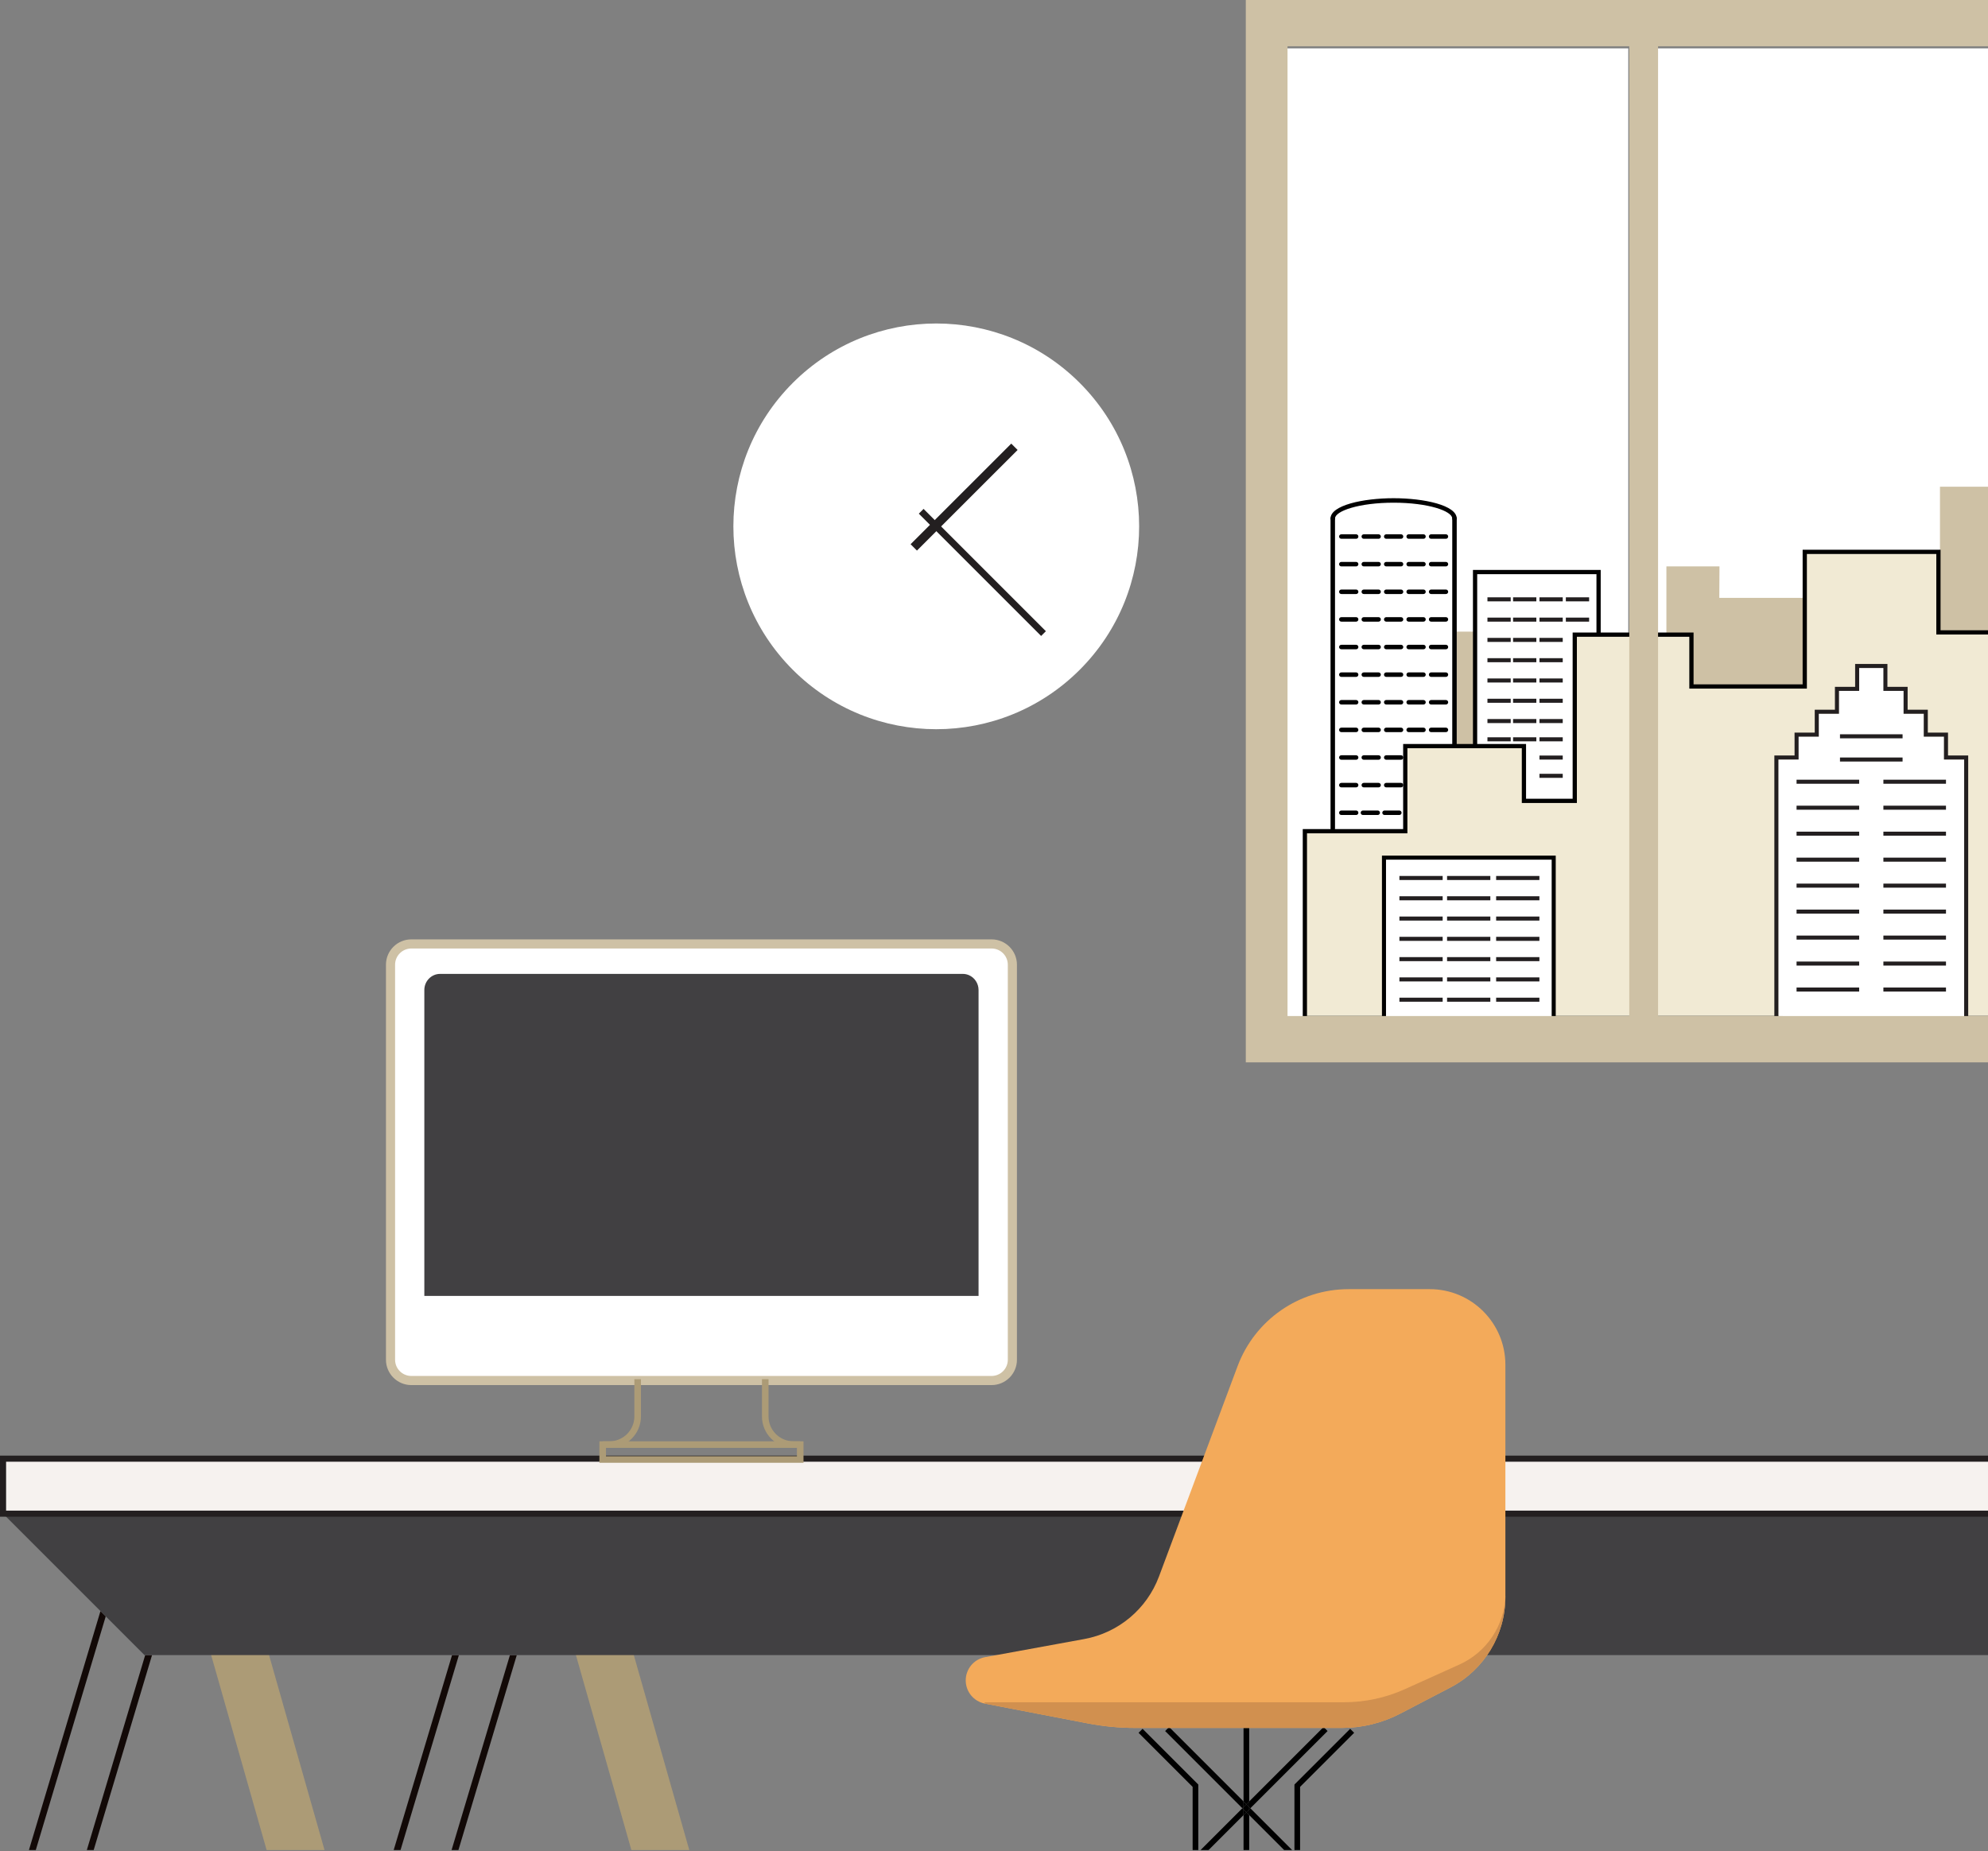 <svg width="451" height="420" viewBox="0 0 451 420" fill="none" xmlns="http://www.w3.org/2000/svg">
<rect x="0" y="0" width="451" height="420" fill="#808080" stroke="none"/>
<g clip-path="url(#clip0_748_202)">
<path d="M283.393 411.822L291.325 419.757H293.139L283.657 410.275L283.393 410.54V411.822Z" fill="black"/>
<path d="M282.111 408.728L265.429 392.046H265.031L264.324 392.755L281.844 410.275L282.111 410.01V408.728Z" fill="black"/>
<path d="M271.845 404.888L259.206 392.249L258.299 393.155L270.563 405.419V419.757H271.845V404.888Z" fill="black"/>
<path d="M282.11 411.822V410.54L281.843 410.275L272.361 419.757H274.175L282.11 411.822Z" fill="black"/>
<path d="M283.393 408.728V410.01L283.657 410.275L301.177 392.755L300.471 392.046H300.073L283.393 408.728Z" fill="black"/>
<path d="M294.94 405.419L307.204 393.155L306.299 392.249L293.66 404.888V419.757H294.94V405.419Z" fill="black"/>
<path d="M282.111 410.01L281.844 410.275L282.111 410.54V410.01Z" fill="black"/>
<path d="M283.393 410.54L283.657 410.275L283.393 410.01V410.54Z" fill="black"/>
<path d="M283.393 408.728V392.046H282.111V408.728L282.751 409.368L283.393 408.728Z" fill="black"/>
<path d="M283.393 419.757V411.821L282.751 411.182L282.111 411.821V419.757H283.393Z" fill="black"/>
<path d="M282.111 408.729V410.01L282.751 409.368L282.111 408.729Z" fill="black"/>
<path d="M283.392 411.822V410.54L282.75 411.182L283.392 411.822Z" fill="black"/>
<path d="M282.111 410.54V411.822L282.751 411.182L282.111 410.54Z" fill="black"/>
<path d="M283.392 410.01V408.729L282.75 409.368L283.392 410.01Z" fill="black"/>
<path d="M283.393 410.54V410.01L282.751 409.368L282.111 410.01V410.54L282.751 411.182L283.393 410.54Z" fill="black"/>
<path d="M73.624 419.757L60.384 373.223H47.25L60.487 419.757H73.624Z" fill="#AC9B76"/>
<path d="M143.235 419.757H156.372L143.132 373.223H129.998L143.235 419.757Z" fill="#AC9B76"/>
<path d="M103.999 419.757L117.238 375.524H115.683L102.445 419.757H103.999Z" fill="#120907"/>
<path d="M90.866 419.757L104.106 375.524H102.55L89.311 419.757H90.866Z" fill="#120907"/>
<path d="M34.492 375.524H32.937L19.699 419.757H21.253L34.492 375.524Z" fill="#120907"/>
<path d="M23.988 366.731L22.791 365.534L6.564 419.757H8.118L23.988 366.731Z" fill="#120907"/>
<path d="M0.691 343.434L32.782 375.524H454.004V343.434H0.691Z" fill="#414042"/>
<path d="M454.004 330.956H0.691V343.434H454.004V330.956Z" fill="#F6F2EF" stroke="#231F20" stroke-width="1.381" stroke-miterlimit="10"/>
<path d="M453.226 10.971H375.693V230.988H453.226V10.971Z" fill="white"/>
<path d="M369.394 10.971H291.861V230.988H369.394V10.971Z" fill="white"/>
<path d="M330.475 168.975V143.308H334.635L334.583 168.938L330.475 168.975Z" fill="#CEC1A5"/>
<path d="M440.105 143.817V110.431H454.003L453.824 143.768L440.105 143.817Z" fill="#CEC1A5"/>
<path d="M409.608 135.649H390.042L390.084 128.51H378.043V156.14L389.927 156.101L389.929 155.781L409.341 155.754L409.608 135.649Z" fill="#CEC1A5"/>
<path d="M296.025 231.1V188.59H318.802V169.283H345.721V181.708H357.253V143.996H383.723V155.754H409.43V125.212H439.755V143.483H454.002V230.988H296.025" fill="#F1EAD4"/>
<path d="M296.025 231.1V188.59H318.802V169.283H345.721V181.708H357.253V143.996H383.723V155.754H409.43V125.212H439.755V143.483H454.002V230.988H296.025" stroke="#010101" stroke-width="0.962" stroke-miterlimit="10"/>
<path d="M305.948 292.494H324.357C333.832 292.494 341.514 300.176 341.514 309.65V362.326C341.514 370.956 336.713 378.873 329.059 382.861L317.649 388.808C313.568 390.934 309.035 392.046 304.432 392.046H257.567C253.949 392.046 250.341 391.703 246.787 391.019L223.433 386.527C220.909 386.042 219.086 383.835 219.086 381.264C219.086 378.675 220.936 376.456 223.482 375.992L245.977 371.879C253.733 370.461 260.172 365.069 262.931 357.684L280.758 309.972C284.686 299.462 294.727 292.494 305.948 292.494Z" fill="#F3AA5A"/>
<path d="M304.912 386.226H223.432L223.285 386.493C223.336 386.504 223.384 386.518 223.432 386.527L246.787 391.019C250.34 391.703 253.948 392.046 257.566 392.046H304.431C309.034 392.046 313.568 390.934 317.648 388.808L329.058 382.861C336.712 378.873 341.513 370.959 341.513 362.326V362.025C341.32 368.802 337.274 374.873 331.092 377.662L318.697 383.257C314.364 385.213 309.664 386.223 304.912 386.223V386.226Z" fill="#D1904F"/>
<path d="M224.956 313.224H93.307C90.709 313.224 88.594 311.109 88.594 308.511V218.882C88.594 216.284 90.709 214.169 93.307 214.169H224.956C227.555 214.169 229.669 216.284 229.669 218.882V308.511C229.669 311.109 227.555 313.224 224.956 313.224Z" fill="white" stroke="#CEC1A5" stroke-width="2.071" stroke-miterlimit="10"/>
<path d="M182.284 331.884H135.98V327.014H138.268C141.382 327.014 143.913 324.483 143.913 321.369V312.921H145.405V321.369C145.405 325.304 142.203 328.505 138.268 328.505H137.472V330.395H180.795V328.505H179.996C176.061 328.505 172.86 325.304 172.86 321.369V312.921H174.351V321.369C174.351 324.483 176.883 327.014 179.996 327.014H182.284V331.884Z" fill="#AC9B76"/>
<path d="M181.541 327.014H136.727V328.505H181.541V327.014Z" fill="#AC9B76"/>
<path d="M219.812 221.253C219.598 221.161 219.375 221.087 219.142 221.039C218.91 220.99 218.668 220.965 218.422 220.965H99.838C97.865 220.965 96.264 222.606 96.264 224.629V294.033H221.996V224.629C221.996 223.112 221.096 221.81 219.814 221.253H219.812Z" fill="#414042"/>
<path d="M403.451 230.527V172.328H407.115V167.136H412.613V161.944H417.193V156.753H421.775V151.561H428.186V156.753H431.852V161.944H436.432V167.136H441.014V172.328H445.594V231.317L403.451 230.527Z" fill="white"/>
<path d="M244.947 151.969C262.922 133.994 262.922 104.851 244.947 86.876C226.972 68.902 197.829 68.902 179.855 86.876C161.88 104.851 161.88 133.994 179.855 151.969C197.829 169.943 226.972 169.943 244.947 151.969Z" fill="white"/>
<path d="M229.416 100.648L206.578 123.478L208.02 124.92L230.858 102.09L229.416 100.648Z" fill="#231F20"/>
<path d="M209.522 115.463L208.441 116.544L236.19 144.292L237.271 143.212L209.522 115.463Z" fill="#231F20"/>
<path d="M421.77 176.908H407.57V177.824H421.77V176.908Z" fill="#231F20"/>
<path d="M441.467 176.908H427.268V177.824H441.467V176.908Z" fill="#231F20"/>
<path d="M431.619 171.868H417.42V172.784H431.619V171.868Z" fill="#231F20"/>
<path d="M431.619 166.6H417.42V167.516H431.619V166.6Z" fill="#231F20"/>
<path d="M421.77 182.802H407.57V183.718H421.77V182.802Z" fill="#231F20"/>
<path d="M441.467 182.802H427.268V183.718H441.467V182.802Z" fill="#231F20"/>
<path d="M421.77 188.695H407.57V189.611H421.77V188.695Z" fill="#231F20"/>
<path d="M441.467 188.695H427.268V189.611H441.467V188.695Z" fill="#231F20"/>
<path d="M421.77 194.589H407.57V195.505H421.77V194.589Z" fill="#231F20"/>
<path d="M441.467 194.589H427.268V195.505H441.467V194.589Z" fill="#231F20"/>
<path d="M421.77 200.483H407.57V201.399H421.77V200.483Z" fill="#231F20"/>
<path d="M441.467 200.483H427.268V201.399H441.467V200.483Z" fill="#231F20"/>
<path d="M421.77 206.377H407.57V207.293H421.77V206.377Z" fill="#231F20"/>
<path d="M441.467 206.377H427.268V207.293H441.467V206.377Z" fill="#231F20"/>
<path d="M421.77 212.271H407.57V213.187H421.77V212.271Z" fill="#231F20"/>
<path d="M441.467 212.271H427.268V213.187H441.467V212.271Z" fill="#231F20"/>
<path d="M421.77 218.164H407.57V219.08H421.77V218.164Z" fill="#231F20"/>
<path d="M441.467 218.164H427.268V219.08H441.467V218.164Z" fill="#231F20"/>
<path d="M421.77 224.058H407.57V224.974H421.77V224.058Z" fill="#231F20"/>
<path d="M441.467 224.058H427.268V224.974H441.467V224.058Z" fill="#231F20"/>
<path d="M403.449 232.725H402.533V171.41H407.113V166.22H411.695V161.029H416.275V155.837H420.857V150.645H428.184V155.837H432.766V161.029H437.346V166.22H441.928V171.41H446.508V231.317H445.592V172.328H441.012V167.136H436.43V161.944H431.85V156.753H427.268V151.561H421.773V156.753H417.191V161.944H412.611V167.136H408.029V172.328H403.449V232.725Z" fill="#231F20"/>
<path d="M329.968 169.484C330.248 169.484 330.476 169.256 330.476 168.975V117.641C330.476 117.36 330.248 117.132 329.968 117.132C329.687 117.132 329.459 117.36 329.459 117.641V168.975C329.459 169.256 329.687 169.484 329.968 169.484Z" fill="#010101"/>
<path d="M302.354 188.541C302.635 188.541 302.863 188.313 302.863 188.033V117.641C302.863 117.36 302.635 117.132 302.354 117.132C302.074 117.132 301.846 117.36 301.846 117.641V188.033C301.846 188.313 302.074 188.541 302.354 188.541Z" fill="#010101"/>
<path d="M302.355 118.15C302.635 118.15 302.863 117.922 302.863 117.641C302.863 115.945 308.324 114.055 316.158 114.055C323.994 114.055 329.455 115.945 329.455 117.641C329.455 117.922 329.683 118.15 329.964 118.15C330.245 118.15 330.473 117.922 330.473 117.641C330.473 114.651 323.097 113.038 316.158 113.038C309.22 113.038 301.844 114.651 301.844 117.641C301.844 117.922 302.072 118.15 302.352 118.15H302.355Z" fill="#010101"/>
<path d="M304.296 159.846H307.656C307.936 159.846 308.164 159.618 308.164 159.337C308.164 159.056 307.936 158.828 307.656 158.828H304.296C304.015 158.828 303.787 159.056 303.787 159.337C303.787 159.618 304.015 159.846 304.296 159.846Z" fill="#010101"/>
<path d="M309.389 159.846H312.749C313.03 159.846 313.258 159.618 313.258 159.337C313.258 159.056 313.03 158.828 312.749 158.828H309.389C309.109 158.828 308.881 159.056 308.881 159.337C308.881 159.618 309.109 159.846 309.389 159.846Z" fill="#010101"/>
<path d="M314.481 159.846H317.841C318.122 159.846 318.35 159.618 318.35 159.337C318.35 159.056 318.122 158.828 317.841 158.828H314.481C314.2 158.828 313.973 159.056 313.973 159.337C313.973 159.618 314.2 159.846 314.481 159.846Z" fill="#010101"/>
<path d="M319.575 159.846H322.935C323.216 159.846 323.444 159.618 323.444 159.337C323.444 159.056 323.216 158.828 322.935 158.828H319.575C319.294 158.828 319.066 159.056 319.066 159.337C319.066 159.618 319.294 159.846 319.575 159.846Z" fill="#010101"/>
<path d="M324.667 159.846H328.027C328.308 159.846 328.535 159.618 328.535 159.337C328.535 159.056 328.308 158.828 328.027 158.828H324.667C324.386 158.828 324.158 159.056 324.158 159.337C324.158 159.618 324.386 159.846 324.667 159.846Z" fill="#010101"/>
<path d="M304.296 166.112H307.656C307.936 166.112 308.164 165.884 308.164 165.604C308.164 165.323 307.936 165.095 307.656 165.095H304.296C304.015 165.095 303.787 165.323 303.787 165.604C303.787 165.884 304.015 166.112 304.296 166.112Z" fill="#010101"/>
<path d="M309.389 166.112H312.749C313.03 166.112 313.258 165.884 313.258 165.604C313.258 165.323 313.03 165.095 312.749 165.095H309.389C309.109 165.095 308.881 165.323 308.881 165.604C308.881 165.884 309.109 166.112 309.389 166.112Z" fill="#010101"/>
<path d="M314.481 166.112H317.841C318.122 166.112 318.35 165.884 318.35 165.604C318.35 165.323 318.122 165.095 317.841 165.095H314.481C314.2 165.095 313.973 165.323 313.973 165.604C313.973 165.884 314.2 166.112 314.481 166.112Z" fill="#010101"/>
<path d="M319.575 166.112H322.935C323.216 166.112 323.444 165.884 323.444 165.604C323.444 165.323 323.216 165.095 322.935 165.095H319.575C319.294 165.095 319.066 165.323 319.066 165.604C319.066 165.884 319.294 166.112 319.575 166.112Z" fill="#010101"/>
<path d="M324.667 166.112H328.027C328.308 166.112 328.535 165.884 328.535 165.604C328.535 165.323 328.308 165.095 328.027 165.095H324.667C324.386 165.095 324.158 165.323 324.158 165.604C324.158 165.884 324.386 166.112 324.667 166.112Z" fill="#010101"/>
<path d="M304.296 172.379H307.656C307.936 172.379 308.164 172.151 308.164 171.87C308.164 171.589 307.936 171.362 307.656 171.362H304.296C304.015 171.362 303.787 171.589 303.787 171.87C303.787 172.151 304.015 172.379 304.296 172.379Z" fill="#010101"/>
<path d="M309.389 172.379H312.749C313.03 172.379 313.258 172.151 313.258 171.87C313.258 171.589 313.03 171.362 312.749 171.362H309.389C309.109 171.362 308.881 171.589 308.881 171.87C308.881 172.151 309.109 172.379 309.389 172.379Z" fill="#010101"/>
<path d="M304.296 178.645H307.656C307.936 178.645 308.164 178.418 308.164 178.137C308.164 177.856 307.936 177.628 307.656 177.628H304.296C304.015 177.628 303.787 177.856 303.787 178.137C303.787 178.418 304.015 178.645 304.296 178.645Z" fill="#010101"/>
<path d="M309.389 178.645H312.749C313.03 178.645 313.258 178.418 313.258 178.137C313.258 177.856 313.03 177.628 312.749 177.628H309.389C309.109 177.628 308.881 177.856 308.881 178.137C308.881 178.418 309.109 178.645 309.389 178.645Z" fill="#010101"/>
<path d="M314.481 178.645H317.841C318.122 178.645 318.35 178.418 318.35 178.137C318.35 177.856 318.122 177.628 317.841 177.628H314.481C314.2 177.628 313.973 177.856 313.973 178.137C313.973 178.418 314.2 178.645 314.481 178.645Z" fill="#010101"/>
<path d="M304.296 184.914H307.656C307.936 184.914 308.164 184.686 308.164 184.406C308.164 184.125 307.936 183.897 307.656 183.897H304.296C304.015 183.897 303.787 184.125 303.787 184.406C303.787 184.686 304.015 184.914 304.296 184.914Z" fill="#010101"/>
<path d="M309.194 184.914H312.554C312.835 184.914 313.063 184.686 313.063 184.406C313.063 184.125 312.835 183.897 312.554 183.897H309.194C308.913 183.897 308.686 184.125 308.686 184.406C308.686 184.686 308.913 184.914 309.194 184.914Z" fill="#010101"/>
<path d="M314.096 184.914H317.456C317.737 184.914 317.965 184.686 317.965 184.406C317.965 184.125 317.737 183.897 317.456 183.897H314.096C313.816 183.897 313.588 184.125 313.588 184.406C313.588 184.686 313.816 184.914 314.096 184.914Z" fill="#010101"/>
<path d="M314.481 172.379H317.841C318.122 172.379 318.35 172.151 318.35 171.87C318.35 171.589 318.122 171.362 317.841 171.362H314.481C314.2 171.362 313.973 171.589 313.973 171.87C313.973 172.151 314.2 172.379 314.481 172.379Z" fill="#010101"/>
<path d="M304.296 153.579H307.656C307.936 153.579 308.164 153.351 308.164 153.07C308.164 152.79 307.936 152.562 307.656 152.562H304.296C304.015 152.562 303.787 152.79 303.787 153.07C303.787 153.351 304.015 153.579 304.296 153.579Z" fill="#010101"/>
<path d="M309.389 153.579H312.749C313.03 153.579 313.258 153.351 313.258 153.07C313.258 152.79 313.03 152.562 312.749 152.562H309.389C309.109 152.562 308.881 152.79 308.881 153.07C308.881 153.351 309.109 153.579 309.389 153.579Z" fill="#010101"/>
<path d="M314.481 153.579H317.841C318.122 153.579 318.35 153.351 318.35 153.07C318.35 152.79 318.122 152.562 317.841 152.562H314.481C314.2 152.562 313.973 152.79 313.973 153.07C313.973 153.351 314.2 153.579 314.481 153.579Z" fill="#010101"/>
<path d="M319.575 153.579H322.935C323.216 153.579 323.444 153.351 323.444 153.07C323.444 152.79 323.216 152.562 322.935 152.562H319.575C319.294 152.562 319.066 152.79 319.066 153.07C319.066 153.351 319.294 153.579 319.575 153.579Z" fill="#010101"/>
<path d="M324.667 153.579H328.027C328.308 153.579 328.535 153.351 328.535 153.07C328.535 152.79 328.308 152.562 328.027 152.562H324.667C324.386 152.562 324.158 152.79 324.158 153.07C324.158 153.351 324.386 153.579 324.667 153.579Z" fill="#010101"/>
<path d="M304.296 147.312H307.656C307.936 147.312 308.164 147.085 308.164 146.804C308.164 146.523 307.936 146.295 307.656 146.295H304.296C304.015 146.295 303.787 146.523 303.787 146.804C303.787 147.085 304.015 147.312 304.296 147.312Z" fill="#010101"/>
<path d="M309.389 147.312H312.749C313.03 147.312 313.258 147.085 313.258 146.804C313.258 146.523 313.03 146.295 312.749 146.295H309.389C309.109 146.295 308.881 146.523 308.881 146.804C308.881 147.085 309.109 147.312 309.389 147.312Z" fill="#010101"/>
<path d="M314.481 147.312H317.841C318.122 147.312 318.35 147.085 318.35 146.804C318.35 146.523 318.122 146.295 317.841 146.295H314.481C314.2 146.295 313.973 146.523 313.973 146.804C313.973 147.085 314.2 147.312 314.481 147.312Z" fill="#010101"/>
<path d="M319.575 147.312H322.935C323.216 147.312 323.444 147.085 323.444 146.804C323.444 146.523 323.216 146.295 322.935 146.295H319.575C319.294 146.295 319.066 146.523 319.066 146.804C319.066 147.085 319.294 147.312 319.575 147.312Z" fill="#010101"/>
<path d="M324.667 147.312H328.027C328.308 147.312 328.535 147.085 328.535 146.804C328.535 146.523 328.308 146.295 328.027 146.295H324.667C324.386 146.295 324.158 146.523 324.158 146.804C324.158 147.085 324.386 147.312 324.667 147.312Z" fill="#010101"/>
<path d="M304.296 141.043H307.656C307.936 141.043 308.164 140.816 308.164 140.535C308.164 140.254 307.936 140.026 307.656 140.026H304.296C304.015 140.026 303.787 140.254 303.787 140.535C303.787 140.816 304.015 141.043 304.296 141.043Z" fill="#010101"/>
<path d="M309.389 141.043H312.749C313.03 141.043 313.258 140.816 313.258 140.535C313.258 140.254 313.03 140.026 312.749 140.026H309.389C309.109 140.026 308.881 140.254 308.881 140.535C308.881 140.816 309.109 141.043 309.389 141.043Z" fill="#010101"/>
<path d="M314.481 141.043H317.841C318.122 141.043 318.35 140.816 318.35 140.535C318.35 140.254 318.122 140.026 317.841 140.026H314.481C314.2 140.026 313.973 140.254 313.973 140.535C313.973 140.816 314.2 141.043 314.481 141.043Z" fill="#010101"/>
<path d="M319.575 141.043H322.935C323.216 141.043 323.444 140.816 323.444 140.535C323.444 140.254 323.216 140.026 322.935 140.026H319.575C319.294 140.026 319.066 140.254 319.066 140.535C319.066 140.816 319.294 141.043 319.575 141.043Z" fill="#010101"/>
<path d="M324.667 141.043H328.027C328.308 141.043 328.535 140.816 328.535 140.535C328.535 140.254 328.308 140.026 328.027 140.026H324.667C324.386 140.026 324.158 140.254 324.158 140.535C324.158 140.816 324.386 141.043 324.667 141.043Z" fill="#010101"/>
<path d="M304.296 134.777H307.656C307.936 134.777 308.164 134.549 308.164 134.268C308.164 133.987 307.936 133.76 307.656 133.76H304.296C304.015 133.76 303.787 133.987 303.787 134.268C303.787 134.549 304.015 134.777 304.296 134.777Z" fill="#010101"/>
<path d="M309.389 134.777H312.749C313.03 134.777 313.258 134.549 313.258 134.268C313.258 133.987 313.03 133.76 312.749 133.76H309.389C309.109 133.76 308.881 133.987 308.881 134.268C308.881 134.549 309.109 134.777 309.389 134.777Z" fill="#010101"/>
<path d="M314.481 134.777H317.841C318.122 134.777 318.35 134.549 318.35 134.268C318.35 133.987 318.122 133.76 317.841 133.76H314.481C314.2 133.76 313.973 133.987 313.973 134.268C313.973 134.549 314.2 134.777 314.481 134.777Z" fill="#010101"/>
<path d="M319.575 134.777H322.935C323.216 134.777 323.444 134.549 323.444 134.268C323.444 133.987 323.216 133.76 322.935 133.76H319.575C319.294 133.76 319.066 133.987 319.066 134.268C319.066 134.549 319.294 134.777 319.575 134.777Z" fill="#010101"/>
<path d="M324.667 134.777H328.027C328.308 134.777 328.535 134.549 328.535 134.268C328.535 133.987 328.308 133.76 328.027 133.76H324.667C324.386 133.76 324.158 133.987 324.158 134.268C324.158 134.549 324.386 134.777 324.667 134.777Z" fill="#010101"/>
<path d="M304.296 128.51H307.656C307.936 128.51 308.164 128.282 308.164 128.002C308.164 127.721 307.936 127.493 307.656 127.493H304.296C304.015 127.493 303.787 127.721 303.787 128.002C303.787 128.282 304.015 128.51 304.296 128.51Z" fill="#010101"/>
<path d="M309.389 128.51H312.749C313.03 128.51 313.258 128.282 313.258 128.002C313.258 127.721 313.03 127.493 312.749 127.493H309.389C309.109 127.493 308.881 127.721 308.881 128.002C308.881 128.282 309.109 128.51 309.389 128.51Z" fill="#010101"/>
<path d="M314.481 128.51H317.841C318.122 128.51 318.35 128.282 318.35 128.002C318.35 127.721 318.122 127.493 317.841 127.493H314.481C314.2 127.493 313.973 127.721 313.973 128.002C313.973 128.282 314.2 128.51 314.481 128.51Z" fill="#010101"/>
<path d="M319.575 128.51H322.935C323.216 128.51 323.444 128.282 323.444 128.002C323.444 127.721 323.216 127.493 322.935 127.493H319.575C319.294 127.493 319.066 127.721 319.066 128.002C319.066 128.282 319.294 128.51 319.575 128.51Z" fill="#010101"/>
<path d="M324.667 128.51H328.027C328.308 128.51 328.535 128.282 328.535 128.002C328.535 127.721 328.308 127.493 328.027 127.493H324.667C324.386 127.493 324.158 127.721 324.158 128.002C324.158 128.282 324.386 128.51 324.667 128.51Z" fill="#010101"/>
<path d="M304.296 122.244H307.656C307.936 122.244 308.164 122.016 308.164 121.735C308.164 121.454 307.936 121.226 307.656 121.226H304.296C304.015 121.226 303.787 121.454 303.787 121.735C303.787 122.016 304.015 122.244 304.296 122.244Z" fill="#010101"/>
<path d="M309.389 122.244H312.749C313.03 122.244 313.258 122.016 313.258 121.735C313.258 121.454 313.03 121.226 312.749 121.226H309.389C309.109 121.226 308.881 121.454 308.881 121.735C308.881 122.016 309.109 122.244 309.389 122.244Z" fill="#010101"/>
<path d="M314.481 122.244H317.841C318.122 122.244 318.35 122.016 318.35 121.735C318.35 121.454 318.122 121.226 317.841 121.226H314.481C314.2 121.226 313.973 121.454 313.973 121.735C313.973 122.016 314.2 122.244 314.481 122.244Z" fill="#010101"/>
<path d="M319.575 122.244H322.935C323.216 122.244 323.444 122.016 323.444 121.735C323.444 121.454 323.216 121.226 322.935 121.226H319.575C319.294 121.226 319.066 121.454 319.066 121.735C319.066 122.016 319.294 122.244 319.575 122.244Z" fill="#010101"/>
<path d="M324.667 122.244H328.027C328.308 122.244 328.535 122.016 328.535 121.735C328.535 121.454 328.308 121.226 328.027 121.226H324.667C324.386 121.226 324.158 121.454 324.158 121.735C324.158 122.016 324.386 122.244 324.667 122.244Z" fill="#010101"/>
<path d="M352.475 231.1V194.589H313.971V231.1" fill="white"/>
<path d="M352.475 231.1V194.589H313.971V231.1" stroke="#010101" stroke-width="0.921" stroke-miterlimit="10"/>
<path d="M349.229 198.748H339.416V199.664H349.229V198.748Z" fill="#231F20"/>
<path d="M338.098 198.748H328.285V199.664H338.098V198.748Z" fill="#231F20"/>
<path d="M327.284 198.748H317.471V199.664H327.284V198.748Z" fill="#231F20"/>
<path d="M349.229 203.351H339.416V204.267H349.229V203.351Z" fill="#231F20"/>
<path d="M338.098 203.351H328.285V204.267H338.098V203.351Z" fill="#231F20"/>
<path d="M327.284 203.351H317.471V204.267H327.284V203.351Z" fill="#231F20"/>
<path d="M349.229 207.953H339.416V208.869H349.229V207.953Z" fill="#231F20"/>
<path d="M338.098 207.953H328.285V208.869H338.098V207.953Z" fill="#231F20"/>
<path d="M327.284 207.953H317.471V208.869H327.284V207.953Z" fill="#231F20"/>
<path d="M349.229 212.556H339.416V213.472H349.229V212.556Z" fill="#231F20"/>
<path d="M338.098 212.556H328.285V213.472H338.098V212.556Z" fill="#231F20"/>
<path d="M327.284 212.556H317.471V213.472H327.284V212.556Z" fill="#231F20"/>
<path d="M349.229 217.159H339.416V218.075H349.229V217.159Z" fill="#231F20"/>
<path d="M338.098 217.159H328.285V218.075H338.098V217.159Z" fill="#231F20"/>
<path d="M327.284 217.159H317.471V218.075H327.284V217.159Z" fill="#231F20"/>
<path d="M349.229 221.761H339.416V222.677H349.229V221.761Z" fill="#231F20"/>
<path d="M338.098 221.761H328.285V222.677H338.098V221.761Z" fill="#231F20"/>
<path d="M327.284 221.761H317.471V222.677H327.284V221.761Z" fill="#231F20"/>
<path d="M349.229 226.364H339.416V227.28H349.229V226.364Z" fill="#231F20"/>
<path d="M338.098 226.364H328.285V227.28H338.098V226.364Z" fill="#231F20"/>
<path d="M327.284 226.364H317.471V227.28H327.284V226.364Z" fill="#231F20"/>
<path d="M362.656 143.996V129.792H334.637V169.718" stroke="#010101" stroke-width="0.962" stroke-miterlimit="10"/>
<path d="M354.523 135.525H349.246V136.441H354.523V135.525Z" fill="#231F20"/>
<path d="M348.537 135.525H343.26V136.441H348.537V135.525Z" fill="#231F20"/>
<path d="M342.72 135.525H337.443V136.441H342.72V135.525Z" fill="#231F20"/>
<path d="M354.523 140.128H349.246V141.044H354.523V140.128Z" fill="#231F20"/>
<path d="M360.508 135.525H355.23V136.441H360.508V135.525Z" fill="#231F20"/>
<path d="M360.508 140.128H355.23V141.044H360.508V140.128Z" fill="#231F20"/>
<path d="M348.537 140.128H343.26V141.044H348.537V140.128Z" fill="#231F20"/>
<path d="M342.72 140.128H337.443V141.044H342.72V140.128Z" fill="#231F20"/>
<path d="M354.523 144.73H349.246V145.646H354.523V144.73Z" fill="#231F20"/>
<path d="M348.537 144.73H343.26V145.646H348.537V144.73Z" fill="#231F20"/>
<path d="M342.72 144.73H337.443V145.646H342.72V144.73Z" fill="#231F20"/>
<path d="M354.523 149.333H349.246V150.249H354.523V149.333Z" fill="#231F20"/>
<path d="M348.537 149.333H343.26V150.249H348.537V149.333Z" fill="#231F20"/>
<path d="M342.72 149.333H337.443V150.249H342.72V149.333Z" fill="#231F20"/>
<path d="M354.523 153.936H349.246V154.852H354.523V153.936Z" fill="#231F20"/>
<path d="M348.537 153.936H343.26V154.852H348.537V153.936Z" fill="#231F20"/>
<path d="M342.72 153.936H337.443V154.852H342.72V153.936Z" fill="#231F20"/>
<path d="M354.523 158.538H349.246V159.454H354.523V158.538Z" fill="#231F20"/>
<path d="M348.537 158.538H343.26V159.454H348.537V158.538Z" fill="#231F20"/>
<path d="M342.72 158.538H337.443V159.454H342.72V158.538Z" fill="#231F20"/>
<path d="M354.523 163.141H349.246V164.057H354.523V163.141Z" fill="#231F20"/>
<path d="M348.537 163.141H343.26V164.057H348.537V163.141Z" fill="#231F20"/>
<path d="M342.72 163.141H337.443V164.057H342.72V163.141Z" fill="#231F20"/>
<path d="M354.523 167.284H349.246V168.2H354.523V167.284Z" fill="#231F20"/>
<path d="M354.523 171.426H349.246V172.342H354.523V171.426Z" fill="#231F20"/>
<path d="M354.523 175.568H349.246V176.484H354.523V175.568Z" fill="#231F20"/>
<path d="M348.537 167.283H343.26V168.199H348.537V167.283Z" fill="#231F20"/>
<path d="M342.72 167.284H337.443V168.2H342.72V167.284Z" fill="#231F20"/>
<path d="M282.623 0V241.04H453.683V230.53H376.15V10.51H453.683V0H282.623ZM369.621 230.527H292.089V10.51H369.621V230.527Z" fill="#CEC1A5"/>
</g>
<defs>
<clipPath id="clip0_748_202">
<rect width="455" height="420" fill="white"/>
</clipPath>
</defs>
</svg>
